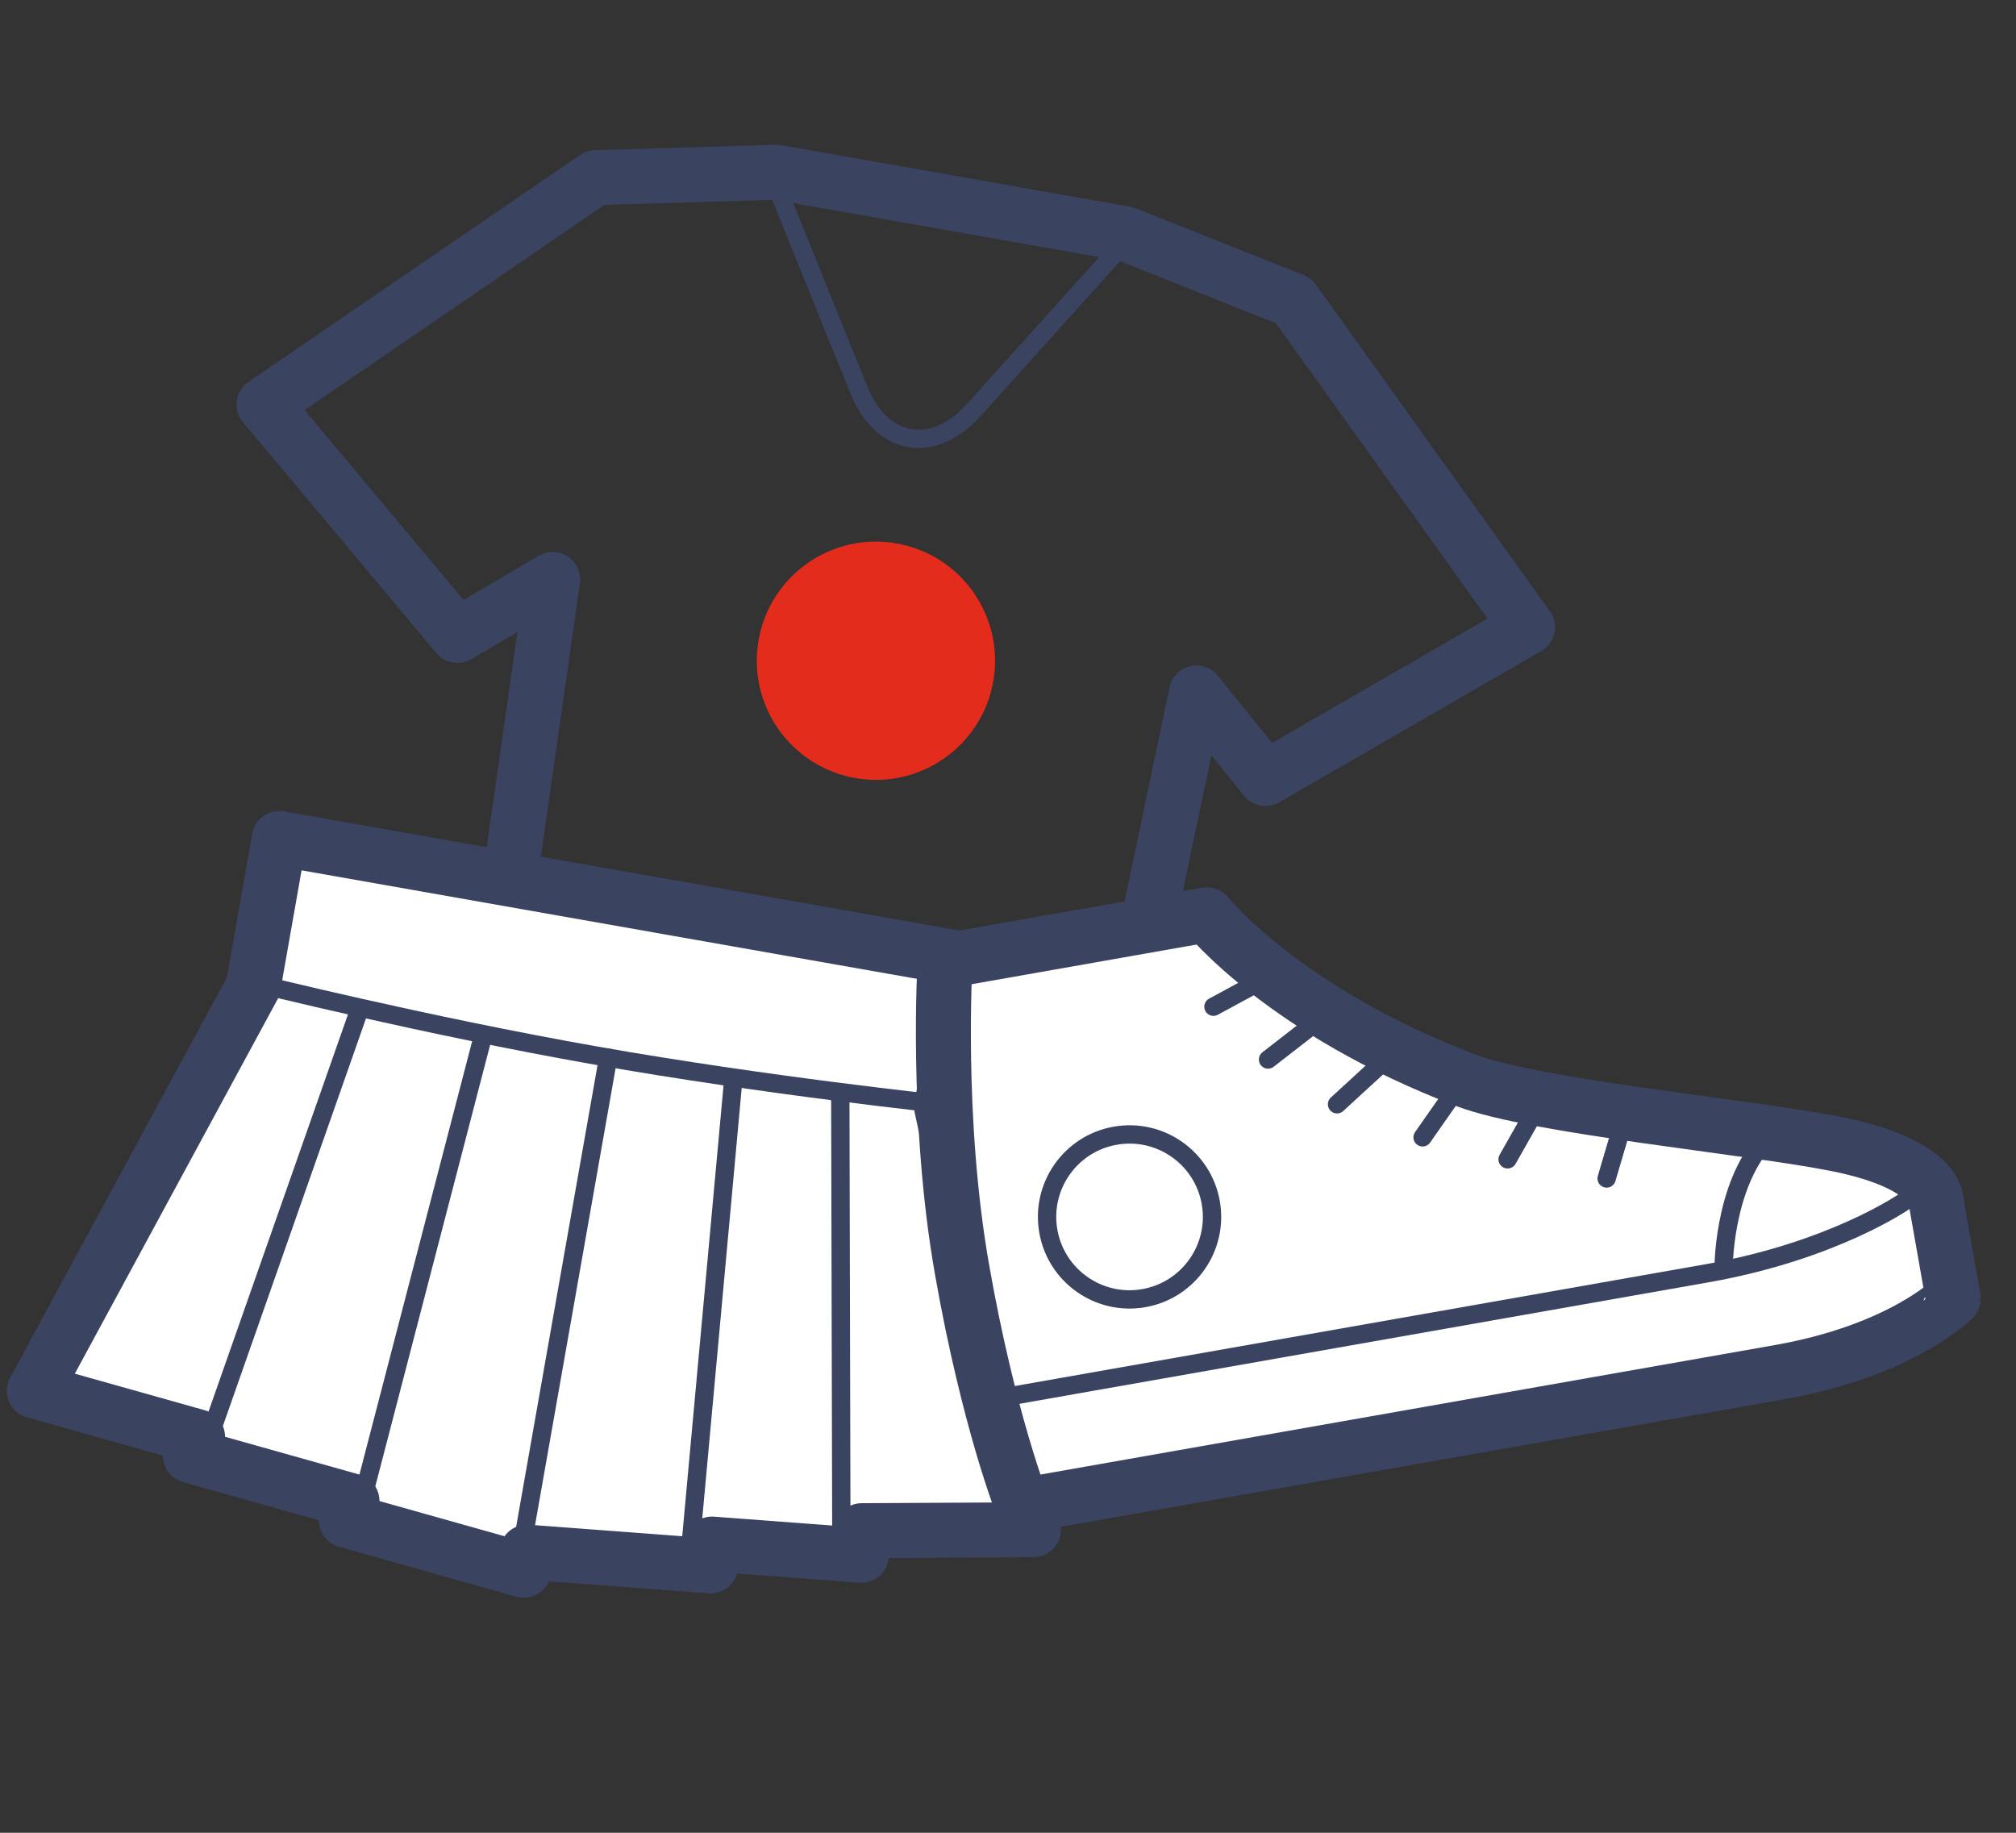 <svg xmlns="http://www.w3.org/2000/svg" width="110" height="100" viewBox="0 0 110 100">
    <rect x="0" y="0" width="110" height="100" fill="#333333" stroke="none"/>
    <g fill="none" fill-rule="evenodd">
        <g transform="rotate(10 -19.866 102.05)">
            <path stroke="#3A4461" stroke-linecap="round" stroke-linejoin="round" d="M25 0h20l-6.822 10.916c-1.755 2.808-4.6 2.809-6.356 0L25 0z"/>
            <path stroke="#3A4461" stroke-linecap="round" stroke-linejoin="round" stroke-width="3" d="M15.667 2l9.666-2h19.334l9.666 2L70 17.333l-12.648 10.61L52.833 24l-.5 15.333 2 20.667H15.667l2-20.667-.5-15.333-4.589 3.91L0 17.334z"/>
            <circle cx="35.305" cy="25.305" r="6.5" fill="#E32C1B"/>
        </g>
        <g stroke="#3A4461" stroke-linejoin="round">
            <path fill="#FFF" stroke-linecap="round" stroke-width="3" d="M51.376 60.398l1.416-8.027-37.554-6.621-1.425 8.082L1.87 75.886l8.908 2.506-.392 1.027 8.82 2.48-.304 1.052 9.677 2.722.174-.985 10.022.752.076-1.192 8.15.611.02-1.342 9.364-.05-5.009-23.069z"/>
            <path stroke-linecap="square" d="M13.914 53.64s9.24 2.304 18.596 3.953c9.356 1.65 18.827 2.645 18.827 2.645"/>
            <path stroke-linecap="round" d="M33.183 57.71l-4.8 27.224M40.009 58.914l-2.285 24.933M45.85 59.944l.056 23.626M26.358 56.507l-6.554 25.196M19.532 55.304l-8.48 24.151"/>
        </g>
        <g stroke="#3A4461" stroke-linejoin="round" transform="rotate(-10 323.839 -253.88)">
            <path fill="#FFF" stroke-linecap="round" stroke-width="3" d="M2.513.5h14.501s3.241 5.91 12.36 11.351c3.51 2.096 14.917 5.208 19.377 6.96 5.238 2.059 4.736 4.032 4.736 4.032v5.35S50.254 30.5 43.46 30.5H1.507S.5 25.643.5 17.262 2.513.5 2.513.5z"/>
            <circle cx="10" cy="16" r="4.5" stroke-linecap="round"/>
            <path stroke-linecap="round" d="M1.5 24.5h39c7.045 0 11.339-2.016 11.339-2.016"/>
            <path stroke-linecap="square" d="M45.5 17.5c-3.11 1.782-4.022 6.683-4.022 6.683"/>
            <path stroke-linecap="round" d="M19.5 4.5l-3 1M21.5 7.5l-2.566 1.354M25.106 10.069l-2.89 1.845M28.5 12.5l-2 2M32.5 14.5l-1.64 1.987M37.22 16L36 18.455"/>
        </g>
    </g>
</svg>
